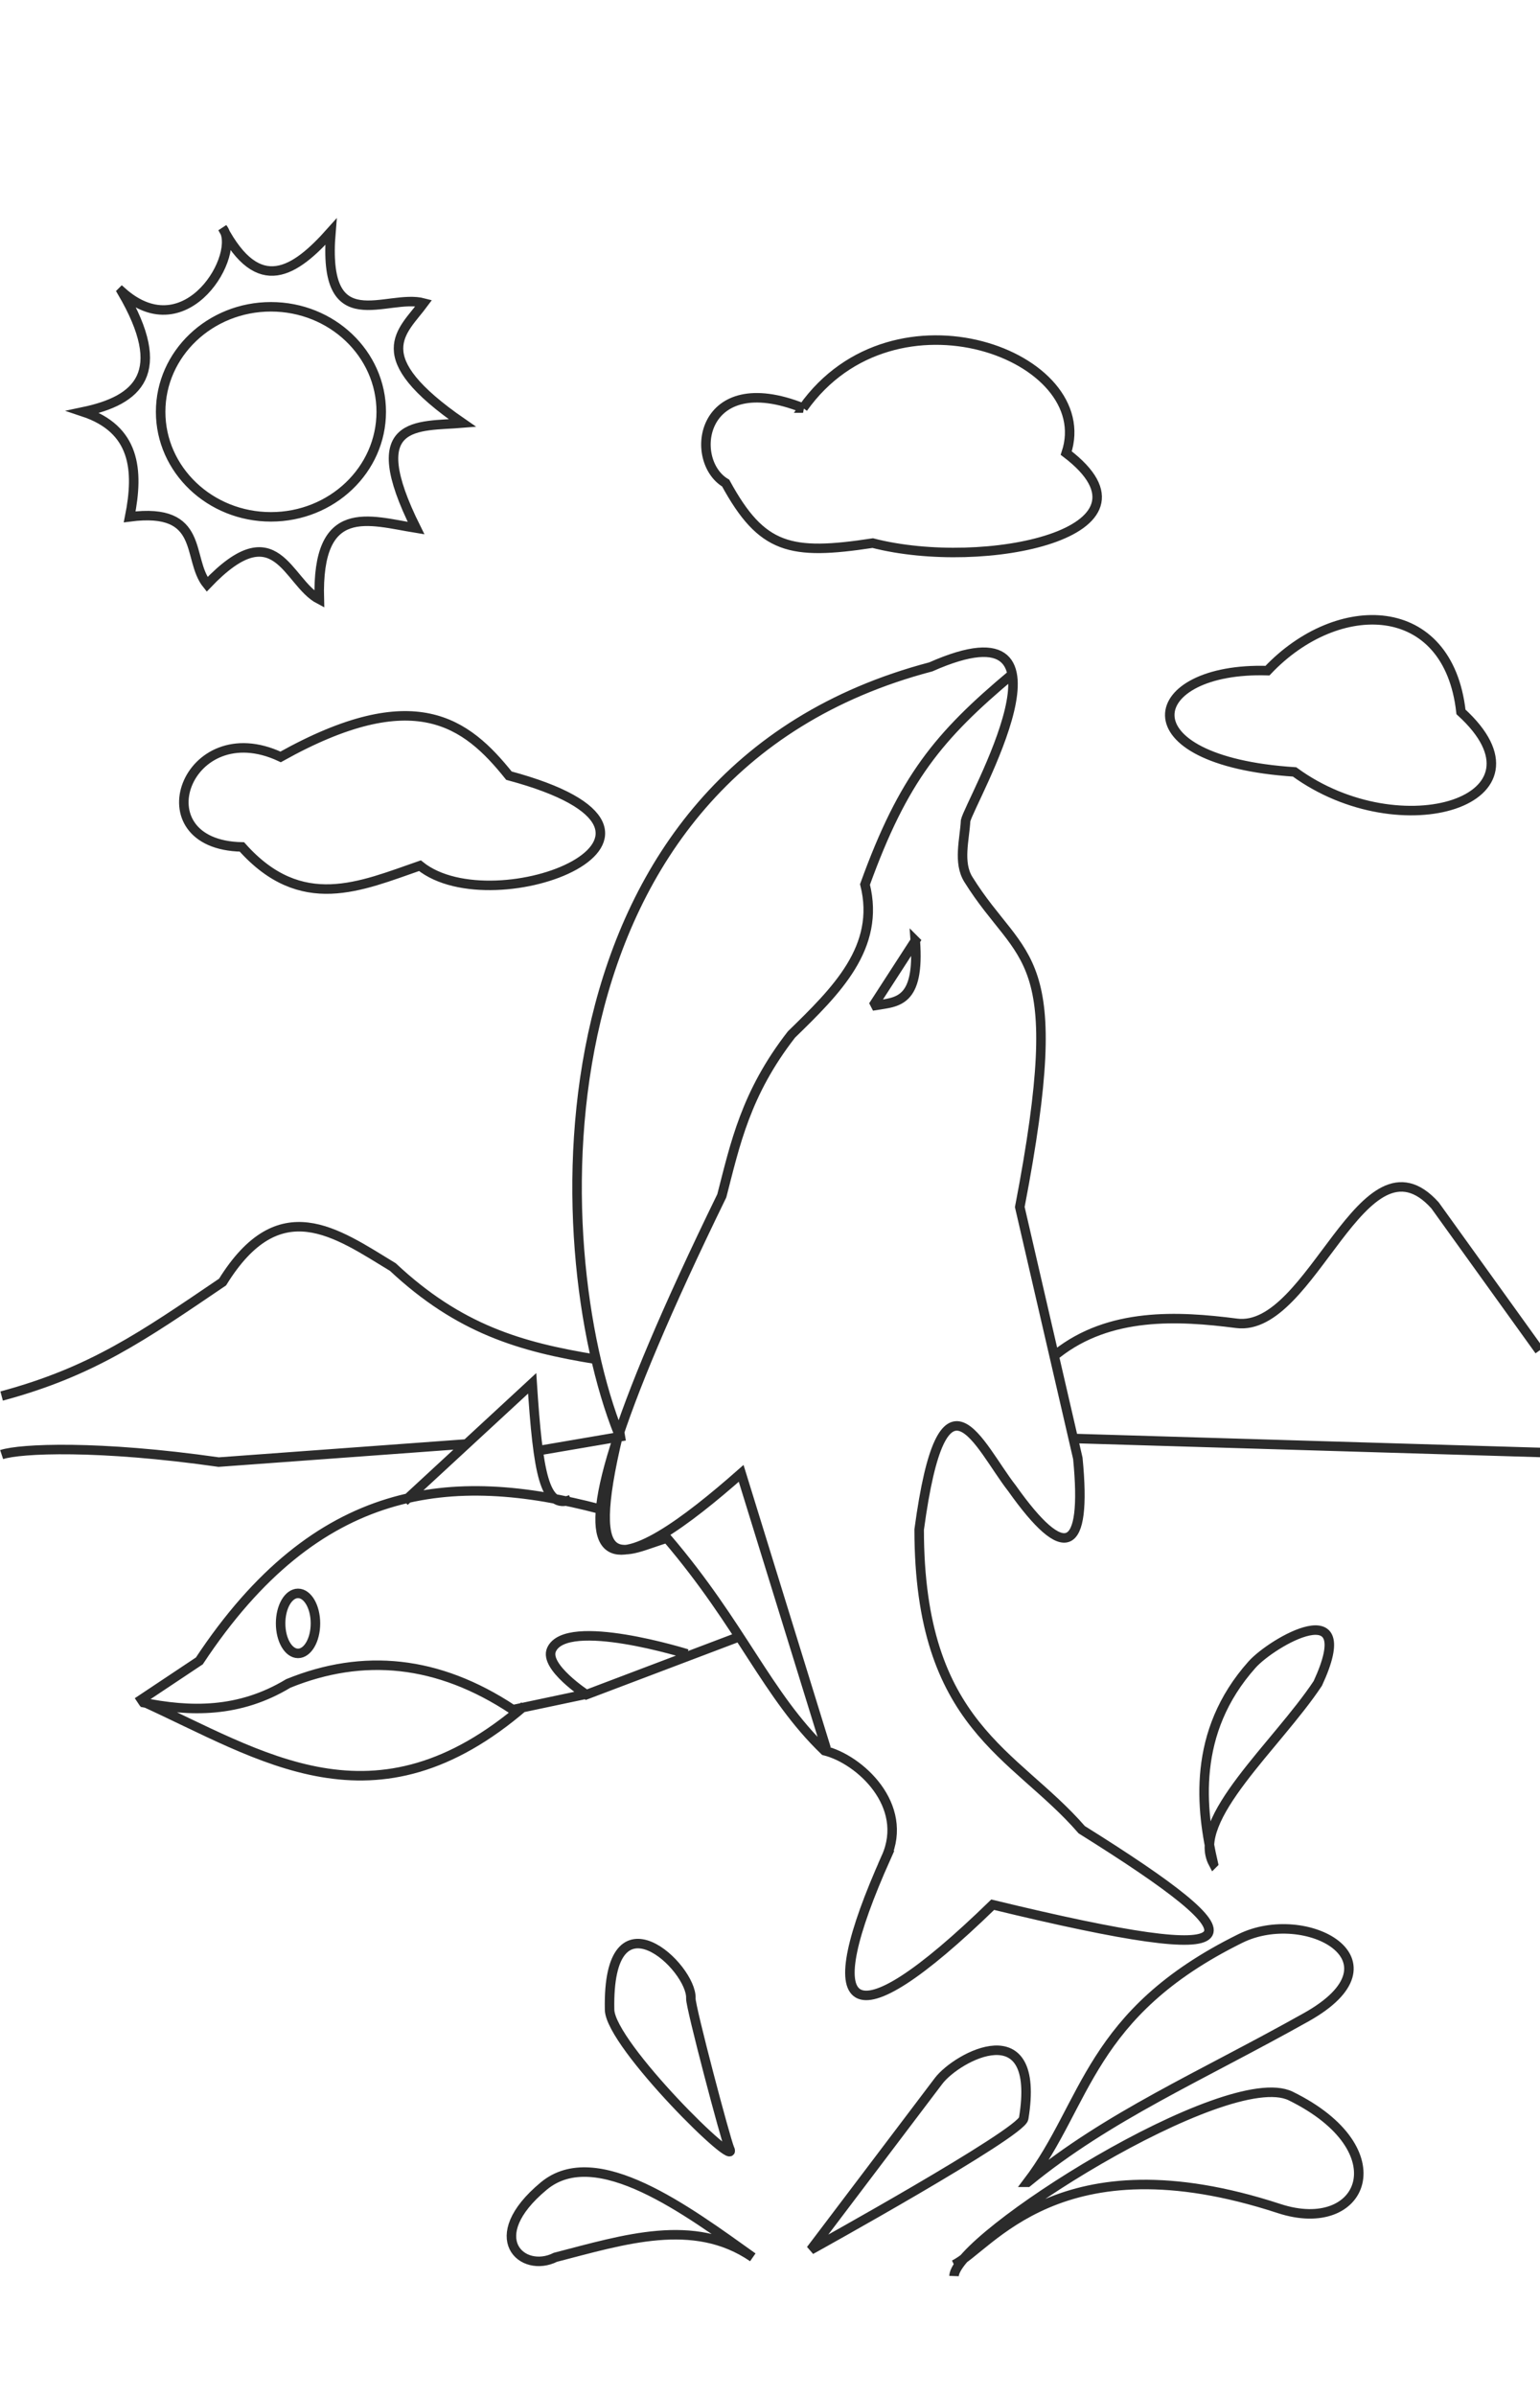 <?xml version="1.0" encoding="UTF-8" standalone="no"?>
<!-- Created with Inkscape (http://www.inkscape.org/) -->

<svg
   xmlns:dc="http://purl.org/dc/elements/1.1/"
   xmlns:cc="http://creativecommons.org/ns#"
   xmlns:rdf="http://www.w3.org/1999/02/22-rdf-syntax-ns#"
   xmlns:svg="http://www.w3.org/2000/svg"
   xmlns="http://www.w3.org/2000/svg"
   xmlns:sodipodi="http://sodipodi.sourceforge.net/DTD/sodipodi-0.dtd"
   xmlns:inkscape="http://www.inkscape.org/namespaces/inkscape"
   width="318.898"
   height="496.063"
   id="svg3750"
   version="1.1"
   inkscape:version="0.48+devel r9701 custom"
   sodipodi:docname="won't cut-cleaned.svg">
  <defs
     id="defs3752" />
  <sodipodi:namedview
     id="base"
     pagecolor="#ffffff"
     bordercolor="#666666"
     borderopacity="1.0"
     inkscape:pageopacity="0.0"
     inkscape:pageshadow="2"
     inkscape:zoom="0.85473017"
     inkscape:cx="159.44882"
     inkscape:cy="248.03149"
     inkscape:document-units="px"
     inkscape:current-layer="layer1"
     showgrid="false"
     units="cm"
     inkscape:window-width="1000"
     inkscape:window-height="620"
     inkscape:window-x="200"
     inkscape:window-y="50"
     inkscape:window-maximized="1" />
  <g
     inkscape:label="Layer 1"
     inkscape:groupmode="layer"
     id="layer1">
    <path
       inkscape:connector-curvature="0"
       id="path3645"
       style="fill:none;stroke:#000000;stroke-width:1.968;stroke-linecap:butt;stroke-linejoin:miter;stroke-miterlimit:4;stroke-opacity:0.831;stroke-dasharray:none"
       d="m 83.754,310.851 26.446,-24.441 c 1.204,18.502 2.54,26.266 8.014,24.075 m -89.756,41.938 12.822,-8.543 c 24.427,-36.959 52.217,-39.522 82.984,-31.422 m 85.309,-172.829 c -15.227,12.742 -22.529,21.576 -30.453,43.491 3.273,13.052 -5.987,22.055 -15.227,31.065 -9.478,12.176 -11.666,22.721 -14.425,33.395 -46.578,95.511 -18.525,77.341 4.007,57.47 l 17.597,56.965 M 189.538,194.768 c 0.954,12.929 -3.824,12.662 -8.214,13.397 l -0.2,-0.388 8.415,-13.008 z M 65.321,336.113 c 0,3.431 -1.615,6.213 -3.606,6.213 -1.992,0 -3.606,-2.782 -3.606,-6.213 0,-3.431 1.615,-6.213 3.606,-6.213 1.992,0 3.606,2.782 3.606,6.213 z m 118.189,48.422 c -14.526,32.446 -8.418,39.433 22.055,9.825 56.135,13.606 56.247,8.108 18.432,-15.532 -13.852,-15.971 -33.625,-21.288 -33.659,-62.13 4.905,-36.429 12.297,-17.408 19.233,-8.543 10.889,15.358 15.557,13.635 13.624,-6.213 l -12.021,-52.034 c 10.386,-53.989 0.512,-49.926 -10.648,-67.827 -2.174,-3.486 -0.786,-8.236 -0.571,-12.165 0.797,-3.723 25.8,-46.462 -7.213,-31.841 -83.244,21.925 -80.037,120.035 -64.643,158.726 -7.505,31.067 1.622,24.036 10.026,21.668 15.547,18.222 20.659,32.475 32.613,43.991 7.297,1.793 17.592,11.306 12.771,22.075 z M 25.252,60.413 c 13.473,12.016 24.942,-8.087 20.836,-13.203 7.48,14.126 14.959,9.169 22.439,0.777 -1.903,22.644 11.48,12.699 19.233,14.756 -4.419,5.994 -12.224,10.893 8.014,24.852 -9.281,0.772 -20.937,-0.987 -9.617,21.745 -9.723,-1.572 -20.615,-5.637 -20.035,14.756 -6.723,-3.516 -8.811,-18.261 -23.24,-3.106 -4.305,-5.33 -0.318,-16.017 -16.028,-13.979 1.946,-9.745 1.16,-18.166 -9.617,-21.745 11.368,-2.385 17.868,-8.071 8.014,-24.852 z m 53.693,24.852 c 0,12.01 -10.226,21.745 -22.84,21.745 -12.614,0 -22.84,-9.736 -22.84,-21.745 0,-12.01 10.226,-21.745 22.84,-21.745 12.614,0 22.84,9.736 22.84,21.745 z M 58.109,156.714 c 27.76,-15.502 38.46,-7.123 47.282,3.883 45.349,12.186 -3.017,31.087 -18.432,18.639 -12.288,4.25 -24.576,9.911 -36.864,-3.883 C 28.708,174.92 38.637,147.57 58.109,156.714 z M 166.297,84.488 c 18.909,-26.675 61.206,-10.792 54.495,9.319 21.752,16.535 -16.999,24.575 -40.07,18.639 -17.114,2.606 -22.963,1.284 -30.453,-12.426 -7.862,-4.666 -5.343,-24.036 16.028,-15.532 z M 268.074,159.821 c -35.786,-2.33 -31.256,-21.745 -5.61,-20.969 14.533,-15.38 37.444,-15.022 40.07,8.543 20.085,18.285 -12.406,28.524 -34.46,12.426 z m -49.264,120.508 c 10.952,-8.639 25.086,-7.913 37.243,-6.345 15.713,2.027 26.163,-41.056 41.115,-24.41 l 21.603,30.051 M 0.339,289.043 C 19.081,283.991 29.482,276.704 46.088,265.441 c 11.754,-18.977 23.508,-10.242 35.261,-3.106 13.702,12.824 26.376,16.575 42.2,19.121 m 98.955,16.379 97.065,2.904 m -208.306,-0.349 18.171,-3.106 M 0.339,301.166 C 4.18,299.887 20.402,299.164 45.287,302.719 l 51.468,-3.767 m 45.514,43.482 c 0,0 -24.942,-7.8 -28.062,-0.884 -1.605,3.558 7.213,9.319 7.213,9.319 l 31.472,-11.927 m 98.354,46.875 c -4.845,-9.087 13.166,-24.503 21.638,-37.278 8.861,-19.153 -9.468,-8.543 -13.624,-3.883 -12.522,14.039 -10.605,29.991 -8.014,41.161 z m -100.174,59.023 c -0.798,-1.732 -8.103,-29.368 -8.014,-31.065 0.337,-6.42 -17.35,-23.196 -16.829,2.33 0.148,7.272 27.215,33.882 24.843,28.735 z m 46.481,26.405 c 0.322,-8.076 56.59,-43.72 69.721,-37.278 22.675,11.124 15.105,29.027 -2.404,23.299 -45.691,-14.947 -60.023,8.211 -67.317,11.649 m 15.226,-17.086 c 12.437,-16.341 12.586,-34.928 44.077,-50.48 13.439,-6.637 34.606,4.544 13.624,16.309 -22.065,12.372 -40.917,20.406 -57.7,34.171 z m -44.878,13.979 c 0,0 43.573,-24.114 44.077,-27.182 3.656,-22.28 -13.831,-12.788 -17.631,-7.766 l -26.446,34.948 z m -12.021,1.553 c -13.603,-9.7 -32.423,-23.772 -43.275,-14.756 -12.88,10.702 -4.427,18.185 2.404,14.756 14.256,-3.676 28.683,-8.348 40.871,0 z M 29.259,352.423 c 10.151,2.099 20.302,2.247 30.453,-3.883 15.494,-6.295 30.987,-4.835 46.481,5.436 l 14.961,-3.16 m -91.803,1.375 c 24.839,11.242 48.211,27.798 79.247,1.009" />
  </g>
</svg>
